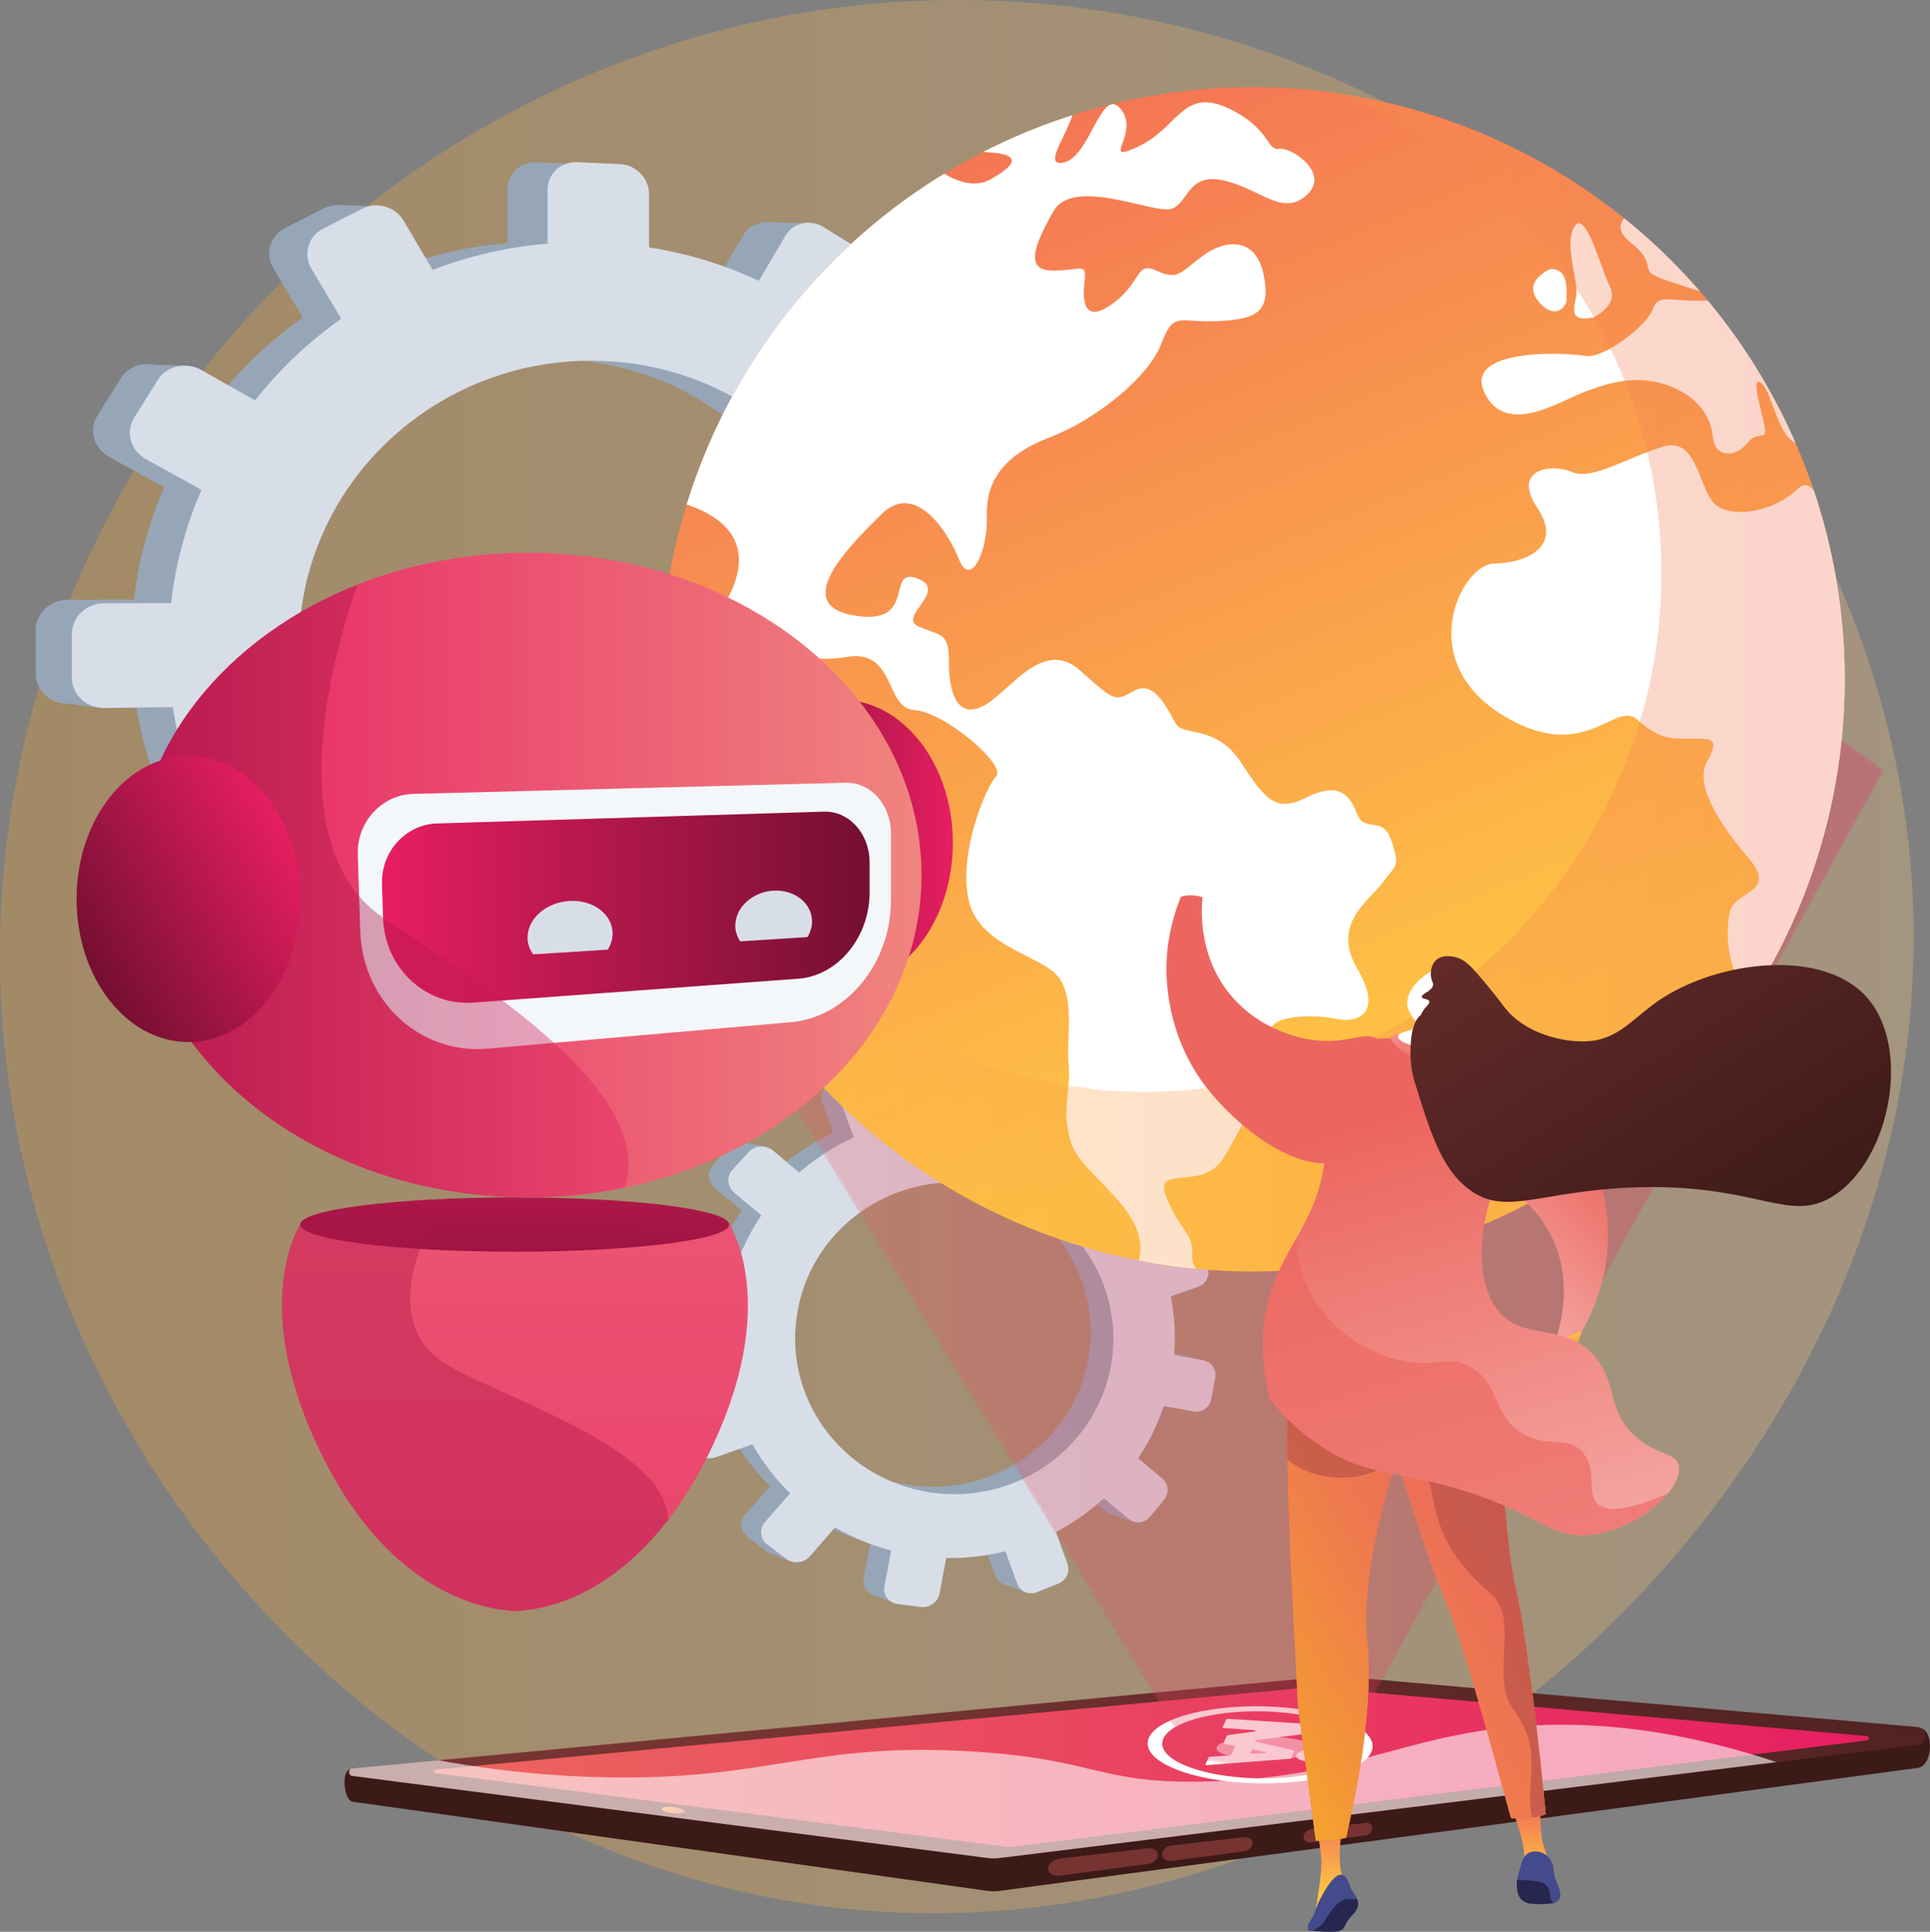<?xml version="1.0" encoding="UTF-8"?>
<svg xmlns="http://www.w3.org/2000/svg" xmlns:xlink="http://www.w3.org/1999/xlink" viewBox="0 0 489.46 490">
  <rect x="0" y="0" width="489.46" height="490" fill="#808080" stroke="none"/>
  <defs>
    <style>.cls-1,.cls-2,.cls-3,.cls-4,.cls-5{fill:none;}.cls-1,.cls-6{mix-blend-mode:soft-light;}.cls-7{fill:#26264f;}.cls-8{fill:url(#linear-gradient-2);}.cls-9,.cls-6{fill:#fff;}.cls-10{fill:url(#Dégradé_sans_nom_67-4);}.cls-11{fill:#97a6b7;}.cls-12{fill:url(#Dégradé_sans_nom_67-2);}.cls-13{fill:url(#Dégradé_sans_nom_39-2);}.cls-14{fill:url(#Dégradé_sans_nom_7-3);}.cls-15{fill:url(#linear-gradient-6);}.cls-16{fill:#ec665f;opacity:.64;}.cls-17{fill:url(#Dégradé_sans_nom_7-2);}.cls-18{fill:url(#Dégradé_sans_nom_39-4);}.cls-18,.cls-19{opacity:.4;}.cls-20{fill:url(#Dégradé_sans_nom_67);}.cls-21{fill:#b14d47;opacity:.6;}.cls-22{fill:#444b8c;}.cls-2{isolation:isolate;}.cls-23{fill:#d8dee8;}.cls-24{fill:url(#Dégradé_sans_nom_21);}.cls-25{fill:url(#Dégradé_sans_nom_39-3);}.cls-26{fill:url(#linear-gradient-5);}.cls-27{fill:url(#Dégradé_sans_nom_7);}.cls-19{fill:#ad174a;}.cls-28{fill:url(#Dégradé_sans_nom_25);opacity:.29;}.cls-4{clip-path:url(#clippath);}.cls-5{mask:url(#mask);}.cls-29{fill:#f4f7fa;}.cls-30{fill:url(#Dégradé_sans_nom_42);}.cls-31{fill:url(#linear-gradient);}.cls-32{fill:url(#Dégradé_sans_nom_39);}.cls-33{fill:url(#Dégradé_sans_nom_6);}.cls-34{fill:url(#Dégradé_sans_nom_32-2);}.cls-35{fill:url(#linear-gradient-3);mix-blend-mode:multiply;opacity:.3;}.cls-36{fill:url(#Dégradé_sans_nom_67-3);}.cls-37{fill:url(#Dégradé_sans_nom_57);}.cls-38{fill:url(#Dégradé_sans_nom_39-5);}.cls-39{fill:url(#linear-gradient-4);}.cls-6{opacity:.6;}.cls-40{fill:#773331;}.cls-41{fill:url(#Dégradé_sans_nom_18);opacity:.3;}.cls-42{fill:url(#Dégradé_sans_nom_32);}</style>
    <linearGradient id="Dégradé_sans_nom_18" x1="0" y1="242.65" x2="485.33" y2="242.65" gradientUnits="userSpaceOnUse">
      <stop offset="0" stop-color="#f6a32d"></stop>
      <stop offset="1" stop-color="#f9c780"></stop>
    </linearGradient>
    <linearGradient id="Dégradé_sans_nom_7" x1="-1270.69" y1="410.91" x2="-1270.31" y2="435.43" gradientTransform="translate(1558.55)" gradientUnits="userSpaceOnUse">
      <stop offset="0" stop-color="#773432"></stop>
      <stop offset="1" stop-color="#3c1a18"></stop>
    </linearGradient>
    <linearGradient id="Dégradé_sans_nom_7-2" x1="-1274.95" y1="459.57" x2="-1235.79" y2="341" xlink:href="#Dégradé_sans_nom_7"></linearGradient>
    <linearGradient id="Dégradé_sans_nom_6" x1="-1448.55" y1="448.23" x2="-1084.57" y2="448.23" gradientTransform="translate(1558.55)" gradientUnits="userSpaceOnUse">
      <stop offset="0" stop-color="#ec665f"></stop>
      <stop offset="1" stop-color="#e71e62"></stop>
    </linearGradient>
    <linearGradient id="Dégradé_sans_nom_21" x1="-1055.25" y1="371.33" x2="-1049.33" y2="371.33" gradientTransform="translate(1260.18 217.53) rotate(6.93)" gradientUnits="userSpaceOnUse">
      <stop offset="0" stop-color="#f6a42d"></stop>
      <stop offset="1" stop-color="#ec665f"></stop>
    </linearGradient>
    <linearGradient id="linear-gradient" x1="2320.7" y1="429.43" x2="2310.25" y2="182.06" gradientTransform="translate(2621.51) rotate(-180) scale(1 -1)" gradientUnits="userSpaceOnUse">
      <stop offset="0" stop-color="#fff"></stop>
      <stop offset="1" stop-color="#000"></stop>
    </linearGradient>
    <mask id="mask" x="143.93" y="136.72" width="333.91" height="311.38" maskUnits="userSpaceOnUse">
      <path class="cls-31" d="m143.93,186.69l148.43,242.69,1.36,2.21,1.8,2.95,3.16,5.16,2.29,3.74c0,2.5,8.44,4.52,19.04,4.65.34,0,.68,0,1.03,0,11.09,0,20.07-2.08,20.07-4.66l2.1-3.81,4.21-7.63,1.43-2.6,1.8-3.26,8.83-16.03,15.22-27.6,17.14-31.1,1.71-3.11,18.94-34.37,12.04-21.84,53.3-96.69c-12.34-9.45-41.13-29.91-83.09-43.99-6.23-2.09-12.76-4.04-19.57-5.8-1.57-.41-3.16-.8-4.77-1.19-1.21-.29-2.42-.57-3.64-.84-.96-.22-1.93-.43-2.9-.64h-.01c-14.51-3.11-30.18-5.26-46.89-5.97-2.01-.09-4.04-.16-6.08-.2-31.91-.67-60.33,4.1-84.5,11.1-.82.23-1.63.47-2.42.71-.23.07-.47.14-.7.21-2.57.77-5.1,1.58-7.57,2.4-6.76,2.24-13.14,4.64-19.12,7.1-25.21,10.37-43.27,21.94-52.65,28.39Z"></path>
    </mask>
    <linearGradient id="Dégradé_sans_nom_25" x1="2143.67" y1="292.42" x2="2477.58" y2="292.42" gradientTransform="translate(2621.51) rotate(-180) scale(1 -1)" gradientUnits="userSpaceOnUse">
      <stop offset="0" stop-color="#e71e62"></stop>
      <stop offset="1" stop-color="#ec665f"></stop>
    </linearGradient>
    <clipPath id="clippath">
      <circle class="cls-3" cx="317.63" cy="172.3" r="150.2" transform="translate(-28.8 275.07) rotate(-45)"></circle>
    </clipPath>
    <linearGradient id="linear-gradient-2" x1="357.86" y1="268.64" x2="250.7" y2="11.47" gradientUnits="userSpaceOnUse">
      <stop offset="0" stop-color="#ffc444"></stop>
      <stop offset="1" stop-color="#f36f56"></stop>
    </linearGradient>
    <linearGradient id="linear-gradient-3" x1="166" y1="172.3" x2="469.27" y2="172.3" xlink:href="#linear-gradient-2"></linearGradient>
    <linearGradient id="Dégradé_sans_nom_32" x1="2097.2" y1="3.83" x2="2099.88" y2="631.62" gradientTransform="translate(2229.19) rotate(-180) scale(1 -1)" gradientUnits="userSpaceOnUse">
      <stop offset="0" stop-color="#f0857f"></stop>
      <stop offset="1" stop-color="#e71e62"></stop>
    </linearGradient>
    <linearGradient id="Dégradé_sans_nom_39" x1="2098.45" y1="261.18" x2="2098.82" y2="348.52" gradientTransform="translate(2229.19) rotate(-180) scale(1 -1)" gradientUnits="userSpaceOnUse">
      <stop offset="0" stop-color="#e71e62"></stop>
      <stop offset="1" stop-color="#740f31"></stop>
    </linearGradient>
    <linearGradient id="Dégradé_sans_nom_39-2" x1="1987.54" y1="213.79" x2="2044.27" y2="213.79" xlink:href="#Dégradé_sans_nom_39"></linearGradient>
    <linearGradient id="Dégradé_sans_nom_32-2" x1="1995.49" y1="221.97" x2="2195.03" y2="221.97" xlink:href="#Dégradé_sans_nom_32"></linearGradient>
    <linearGradient id="Dégradé_sans_nom_39-3" x1="1657.25" y1="230.11" x2="1780.93" y2="230.11" gradientTransform="translate(-1560.38)" xlink:href="#Dégradé_sans_nom_39"></linearGradient>
    <linearGradient id="Dégradé_sans_nom_39-4" x1="159.36" y1="225.99" x2="34.16" y2="225.99" gradientTransform="matrix(1,0,0,1,0,0)" xlink:href="#Dégradé_sans_nom_39"></linearGradient>
    <linearGradient id="Dégradé_sans_nom_39-5" x1="2154.97" y1="212.76" x2="2207.86" y2="243.3" xlink:href="#Dégradé_sans_nom_39"></linearGradient>
    <linearGradient id="linear-gradient-4" x1="394.89" y1="340.07" x2="397.47" y2="345.37" xlink:href="#linear-gradient-2"></linearGradient>
    <linearGradient id="linear-gradient-5" x1="-861.23" y1="475.06" x2="-861.23" y2="458.43" gradientTransform="translate(1249.56)" xlink:href="#linear-gradient-2"></linearGradient>
    <linearGradient id="linear-gradient-6" x1="-911.92" y1="479.8" x2="-911.92" y2="459.76" gradientTransform="translate(1249.56)" xlink:href="#linear-gradient-2"></linearGradient>
    <linearGradient id="Dégradé_sans_nom_42" x1="-923.13" y1="401.07" x2="-857.56" y2="401.07" gradientTransform="translate(1249.56)" gradientUnits="userSpaceOnUse">
      <stop offset="0" stop-color="#ec665f"></stop>
      <stop offset="1" stop-color="#f6a42d"></stop>
    </linearGradient>
    <linearGradient id="Dégradé_sans_nom_57" x1="311.31" y1="428.14" x2="398" y2="378.1" gradientUnits="userSpaceOnUse">
      <stop offset="0" stop-color="#f6a42d"></stop>
      <stop offset=".16" stop-color="#f39339"></stop>
      <stop offset=".48" stop-color="#ef7a4e"></stop>
      <stop offset=".77" stop-color="#ec6b5a"></stop>
      <stop offset="1" stop-color="#ec665f"></stop>
    </linearGradient>
    <linearGradient id="Dégradé_sans_nom_67" x1="369.91" y1="315.59" x2="400.57" y2="284.93" gradientUnits="userSpaceOnUse">
      <stop offset="0" stop-color="#f4a39f"></stop>
      <stop offset="1" stop-color="#ec665f"></stop>
    </linearGradient>
    <linearGradient id="Dégradé_sans_nom_67-2" x1="382.44" y1="391.81" x2="350.44" y2="284.61" xlink:href="#Dégradé_sans_nom_67"></linearGradient>
    <linearGradient id="Dégradé_sans_nom_67-3" x1="-894.47" y1="253.93" x2="-884.79" y2="269.32" gradientTransform="translate(1249.56)" xlink:href="#Dégradé_sans_nom_67"></linearGradient>
    <linearGradient id="Dégradé_sans_nom_7-3" x1="359.85" y1="178.04" x2="449.03" y2="319.79" gradientTransform="matrix(1,0,0,1,0,0)" xlink:href="#Dégradé_sans_nom_7"></linearGradient>
    <linearGradient id="Dégradé_sans_nom_67-4" x1="364.75" y1="397.09" x2="332.75" y2="289.89" xlink:href="#Dégradé_sans_nom_67"></linearGradient>
  </defs>
  <g class="cls-2">
    <g id="Calque_1">
      <path class="cls-41" d="m250.22.11C125.97-3.66,18.35,89.06,2.09,210.72c-17.78,133.02,80.07,252.71,200.46,271.88,149.75,23.84,295-114.1,281.96-263.74C474.68,106.12,376.51,3.95,250.22.11Z"></path>
      <path class="cls-11" d="m253.83,151.7l-13.87.02c-.96-9.16-3.16-17.96-6.44-26.22l11.73-6.8c3.21-1.86,4.3-6.05,2.45-9.37l-4.93-8.86c-1.86-3.34-5.99-4.57-9.23-2.73l-11.58,6.57c-5.39-7.55-11.83-14.37-19.11-20.23l6.66-11.44c1.91-3.28.78-7.61-2.54-9.66l-8.87-5.5c-3.35-2.08-7.65-1.1-9.6,2.21l-6.68,11.33c-8.58-4-17.85-6.88-27.63-8.43v-13.43c0-3.96-3.26-7.32-7.29-7.51l-10.8-.49c-4.09-.19-7.41,2.91-7.41,6.92v13.58c-10.08.84-19.8,3.11-28.93,6.61l-7.21-12.28c-2.12-3.61-6.82-5.01-10.51-3.11l-9.87,5.06c-3.73,1.91-5.02,6.42-2.86,10.05l7.47,12.56c-8.17,5.78-15.48,12.7-21.67,20.54l-13.51-7.64c-3.83-2.17-8.74-1.04-10.97,2.52l-5.94,9.51c-2.24,3.59-.91,8.24,2.96,10.39l13.98,7.73c-3.88,8.92-6.49,18.49-7.63,28.49l-16.76.03c-4.51,0-8.18,3.43-8.18,7.64v11.2c0,4.21,3.67,7.58,8.18,7.52l17.21-.21c1.45,9.77,4.32,19.07,8.4,27.7l-15.19,8.62c-3.87,2.2-5.2,6.87-2.96,10.43l5.94,9.43c2.23,3.53,7.14,4.59,10.97,2.37l15.36-8.91c6.14,7.26,13.28,13.64,21.2,18.95l-8.86,15.03c-2.16,3.66-.88,8.15,2.86,10.01l9.87,4.92c3.69,1.84,8.4.38,10.51-3.26l8.78-15.09c8.67,3.06,17.85,5,27.36,5.67v16.82c0,4.01,3.32,7.06,7.41,6.81l10.8-.65c4.03-.24,7.29-3.65,7.29-7.61v-16.64c9.22-1.58,17.99-4.34,26.16-8.09l8.15,13.71c1.95,3.28,6.25,4.2,9.6,2.07l8.87-5.63c3.32-2.1,4.45-6.44,2.54-9.7l-7.91-13.48c7.08-5.6,13.39-12.09,18.75-19.26l13.2,7.3c3.24,1.79,7.37.51,9.23-2.86l4.93-8.93c1.85-3.35.75-7.53-2.45-9.34l-12.76-7.22c3.46-8.11,5.87-16.74,7.09-25.73l14.25-.18c3.67-.05,6.64-3.15,6.64-6.93v-10.06c0-3.78-2.97-6.84-6.64-6.84Zm-112.31,82.78c-41.05,1.52-75.4-30.34-75.4-71.21s34.35-73.17,75.4-72.17c39.66.96,70.83,32.85,70.83,71.24s-31.17,70.67-70.83,72.14Z"></path>
      <polygon class="cls-11" points="95.59 52.33 85.71 51.99 82.3 60.85 95.59 52.33"></polygon>
      <polygon class="cls-11" points="193.56 56.42 204.96 56.54 204.96 64.94 193.56 56.42"></polygon>
      <polygon class="cls-11" points="236.99 96.96 248.34 97.42 245.5 103.78 236.99 96.96"></polygon>
      <polygon class="cls-11" points="254.82 151.82 266.29 152.73 262.54 158.3 254.82 151.82"></polygon>
      <polygon class="cls-11" points="235.74 230.53 246.87 232.12 248.23 223.03 235.74 230.53"></polygon>
      <polygon class="cls-11" points="193.15 271.53 203.14 273.34 203.94 265.96 193.15 271.53"></polygon>
      <polygon class="cls-11" points="143.18 289.24 134.2 287.65 141.93 276.18 143.18 289.24"></polygon>
      <polygon class="cls-11" points="94.57 279.59 84.12 277.43 92.18 267.67 94.57 279.59"></polygon>
      <polygon class="cls-11" points="35.85 92.43 46.75 92.77 42.44 100.72 35.85 92.43"></polygon>
      <polygon class="cls-11" points="14.16 177.94 24.15 179.42 23.36 171.24 14.16 177.94"></polygon>
      <polygon class="cls-11" points="35.62 237.8 45.39 239.39 46.19 232.91 35.62 237.8"></polygon>
      <path class="cls-23" d="m265.04,152.6l-13.99.02c-.96-9.24-3.18-18.11-6.49-26.44l11.83-6.86c3.23-1.87,4.34-6.1,2.47-9.45l-4.97-8.94c-1.87-3.37-6.04-4.61-9.3-2.75l-11.68,6.63c-5.44-7.62-11.92-14.48-19.27-20.39l6.72-11.54c1.93-3.31.78-7.67-2.56-9.74l-8.94-5.55c-3.38-2.1-7.72-1.11-9.68,2.22l-6.73,11.42c-8.65-4.03-18-6.94-27.86-8.49v-13.54c0-4-3.29-7.38-7.35-7.57l-10.89-.5c-4.12-.19-7.47,2.93-7.47,6.97v13.69c-10.16.85-19.96,3.13-29.17,6.67l-7.27-12.38c-2.14-3.64-6.88-5.05-10.6-3.14l-9.96,5.1c-3.76,1.93-5.06,6.47-2.88,10.14l7.53,12.66c-8.24,5.83-15.61,12.8-21.85,20.71l-13.62-7.7c-3.86-2.18-8.82-1.05-11.06,2.54l-5.99,9.59c-2.26,3.62-.92,8.31,2.99,10.47l14.09,7.8c-3.91,9-6.55,18.64-7.7,28.73l-16.9.03c-4.55,0-8.25,3.46-8.25,7.7v11.29c0,4.24,3.7,7.64,8.25,7.58l17.35-.22c1.46,9.85,4.36,19.22,8.47,27.93l-15.32,8.69c-3.91,2.22-5.25,6.93-2.99,10.51l5.99,9.5c2.24,3.56,7.2,4.62,11.06,2.38l15.49-8.98c6.19,7.32,13.39,13.75,21.38,19.1l-8.93,15.15c-2.18,3.69-.88,8.22,2.88,10.09l9.95,4.96c3.72,1.86,8.46.38,10.6-3.29l8.86-15.21c8.75,3.08,18,5.04,27.58,5.72v16.96c0,4.04,3.35,7.11,7.47,6.87l10.89-.65c4.07-.24,7.35-3.68,7.35-7.67v-16.78c9.3-1.59,18.14-4.37,26.38-8.15l8.22,13.82c1.96,3.3,6.3,4.23,9.68,2.09l8.94-5.67c3.34-2.12,4.49-6.49,2.56-9.78l-7.98-13.59c7.14-5.65,13.5-12.19,18.91-19.42l13.31,7.36c3.27,1.81,7.43.51,9.3-2.89l4.97-9.01c1.86-3.38.76-7.59-2.47-9.42l-12.87-7.28c3.48-8.17,5.92-16.87,7.15-25.94l14.36-.18c3.7-.05,6.7-3.17,6.7-6.99v-10.14c0-3.81-2.99-6.9-6.7-6.89Zm-113.24,83.46c-41.39,1.54-76.03-30.58-76.03-71.79s34.64-73.77,76.03-72.76c39.98.97,71.41,33.11,71.41,71.82s-31.43,71.25-71.41,72.73Z"></path>
      <path class="cls-11" d="m299.35,343.47l-7.46-1.39c.41-5.02.11-9.98-.81-14.75l6.99-2.47c1.91-.68,2.92-2.82,2.27-4.79l-1.76-5.26c-.66-1.99-2.76-3.06-4.69-2.4l-6.89,2.37c-2.14-4.61-4.91-8.92-8.24-12.81l4.74-5.48c1.36-1.57,1.19-4.01-.39-5.45l-4.21-3.85c-1.59-1.46-4.01-1.36-5.39.22l-4.73,5.42c-4.21-3.02-8.91-5.5-14.01-7.32l1.36-7.22c.4-2.13-1.01-4.27-3.16-4.77l-5.76-1.35c-2.18-.51-4.28.82-4.68,2.97l-1.37,7.3c-5.51-.57-10.96-.33-16.23.63l-2.64-7.33c-.77-2.15-3.16-3.38-5.34-2.74l-5.82,1.73c-2.2.65-3.35,2.95-2.55,5.12l2.75,7.51c-4.98,2.28-9.61,5.26-13.73,8.86l-6.49-5.47c-1.84-1.55-4.6-1.44-6.15.25l-4.15,4.51c-1.57,1.7-1.32,4.34.54,5.89l6.74,5.57c-2.99,4.41-5.36,9.29-6.98,14.55l-9.02-1.68c-2.43-.45-4.75,1.02-5.17,3.28l-1.13,6.02c-.43,2.26,1.21,4.45,3.64,4.87l9.28,1.62c-.2,5.4.4,10.69,1.72,15.75l-9.04,3.1c-2.3.79-3.49,3.17-2.65,5.31l2.24,5.67c.84,2.12,3.38,3.19,5.66,2.38l9.16-3.24c2.57,4.52,5.76,8.68,9.49,12.33l-6.28,7.19c-1.53,1.75-1.29,4.29.53,5.67l4.81,3.64c1.8,1.36,4.48,1.05,5.98-.69l6.25-7.23c4.36,2.52,9.1,4.49,14.14,5.81l-1.7,9.05c-.4,2.15,1.07,4.13,3.3,4.41l5.87.74c2.19.28,4.29-1.23,4.69-3.36l1.68-8.95c5.12.08,10.11-.51,14.88-1.71l3,8.2c.72,1.96,2.94,2.89,4.95,2.08l5.34-2.13c2-.8,3.04-3.02,2.34-4.96l-2.89-8.05c4.37-2.3,8.42-5.15,12.03-8.46l6.36,5.26c1.56,1.29,3.91,1.02,5.25-.61l3.55-4.31c1.33-1.61,1.16-3.97-.38-5.27l-6.13-5.17c2.68-4.01,4.85-8.41,6.41-13.12l7.68,1.34c1.98.35,3.89-1.02,4.27-3.06l1.02-5.41c.38-2.03-.91-3.98-2.88-4.35Zm-68.76,33.18c-22.23-3.33-37.49-23.93-33.36-45.91,4.13-21.98,25.86-35.88,47.84-31.2,21.23,4.52,34.77,24.82,30.9,45.46-3.88,20.65-23.9,34.86-45.37,31.65Z"></path>
      <polygon class="cls-11" points="224.28 274.05 219 272.87 216.28 277.29 224.28 274.05"></polygon>
      <polygon class="cls-11" points="276.56 286.14 282.68 287.36 281.83 291.88 276.56 286.14"></polygon>
      <polygon class="cls-11" points="295.82 312.33 301.88 313.72 299.71 316.86 295.82 312.33"></polygon>
      <polygon class="cls-11" points="299.87 343.63 305.95 345.28 303.37 347.9 299.87 343.63"></polygon>
      <polygon class="cls-11" points="281.66 384.03 287.49 386.01 289.14 381.26 281.66 384.03"></polygon>
      <polygon class="cls-11" points="254.62 401.78 259.81 403.77 260.98 399.88 254.62 401.78"></polygon>
      <polygon class="cls-11" points="225.95 406.27 221.29 404.51 226.6 399.12 225.95 406.27"></polygon>
      <polygon class="cls-11" points="200.79 396.17 195.39 393.95 200.71 389.51 200.79 396.17"></polygon>
      <polygon class="cls-11" points="188.11 289.58 193.94 290.87 190.81 294.71 188.11 289.58"></polygon>
      <polygon class="cls-11" points="167.81 333.38 173.03 335.19 173.43 330.71 167.81 333.38"></polygon>
      <polygon class="cls-11" points="173.31 367.74 178.4 369.58 179.48 366.18 173.31 367.74"></polygon>
      <path class="cls-23" d="m305.29,345.09l-7.53-1.4c.41-5.07.12-10.06-.82-14.87l7.05-2.49c1.93-.68,2.95-2.84,2.28-4.83l-1.77-5.31c-.67-2-2.78-3.09-4.73-2.42l-6.95,2.39c-2.15-4.64-4.95-8.99-8.31-12.91l4.78-5.53c1.37-1.59,1.2-4.04-.39-5.5l-4.25-3.89c-1.61-1.47-4.04-1.37-5.43.22l-4.77,5.46c-4.25-3.04-8.98-5.55-14.13-7.38l1.37-7.28c.4-2.15-1.02-4.3-3.19-4.81l-5.8-1.37c-2.2-.52-4.31.82-4.72,3l-1.38,7.36c-5.55-.57-11.05-.33-16.36.64l-2.66-7.39c-.78-2.17-3.19-3.41-5.38-2.76l-5.87,1.74c-2.22.66-3.37,2.97-2.57,5.16l2.77,7.57c-5.02,2.3-9.69,5.31-13.84,8.93l-6.55-5.52c-1.86-1.56-4.63-1.46-6.2.25l-4.19,4.55c-1.58,1.72-1.33,4.38.55,5.93l6.79,5.62c-3.01,4.44-5.4,9.36-7.04,14.67l-9.09-1.69c-2.45-.46-4.79,1.03-5.21,3.31l-1.14,6.07c-.43,2.28,1.22,4.48,3.67,4.91l9.35,1.64c-.21,5.44.4,10.78,1.74,15.87l-9.11,3.13c-2.32.8-3.52,3.2-2.67,5.35l2.26,5.71c.85,2.14,3.4,3.21,5.71,2.4l9.24-3.27c2.59,4.56,5.81,8.75,9.57,12.43l-6.33,7.24c-1.54,1.77-1.31,4.33.53,5.72l4.85,3.67c1.81,1.37,4.51,1.06,6.03-.7l6.3-7.29c4.39,2.54,9.17,4.53,14.26,5.86l-1.71,9.12c-.41,2.17,1.08,4.16,3.32,4.45l5.92.75c2.21.28,4.33-1.24,4.73-3.38l1.69-9.02c5.16.08,10.2-.52,15.01-1.72l3.02,8.26c.72,1.97,2.96,2.91,5,2.1l5.38-2.15c2.01-.8,3.07-3.04,2.36-5l-2.92-8.11c4.41-2.32,8.49-5.19,12.13-8.53l6.41,5.3c1.57,1.3,3.94,1.02,5.29-.61l3.58-4.34c1.34-1.63,1.17-4-.38-5.31l-6.18-5.21c2.7-4.04,4.89-8.48,6.47-13.23l7.74,1.35c2,.35,3.92-1.03,4.31-3.08l1.02-5.45c.38-2.05-.91-4.01-2.91-4.38Zm-69.33,33.45c-22.41-3.35-37.8-24.12-33.64-46.28,4.16-22.16,26.08-36.17,48.23-31.45,21.4,4.56,35.06,25.02,31.15,45.83-3.91,20.82-24.1,35.14-45.75,31.9Z"></path>
      <path class="cls-27" d="m88.92,448.81l248.89-17.19c.3-.03.6-.03.9,0l148.22,6.71c3.55.32,3.38,9.61-.64,10.11l-232.9,31.19c-.95.12-1.92.11-2.87,0l-161.15-22.64c-2.15-.37-2.94-7.99-.46-8.17Z"></path>
      <path class="cls-17" d="m89.41,448.54l248.4-23.44c.3-.03.6-.03.9,0l147.5,12.95c2.71.24,2.78,4.17.08,4.51l-232.9,28.74c-.95.12-1.92.11-2.87,0l-161.15-20.83c-1.14-.15-1.11-1.81.03-1.92Z"></path>
      <path class="cls-33" d="m255.86,468.48c-.34,0-.69-.02-1.03-.07l-144.43-18.67c-.53-.07-.51-.83.02-.88l221.79-20.89s.1,0,.15,0c.05,0,.09,0,.14,0l140.99,12.38c.65.06.67,1.01.02,1.09l-216.65,26.98c-.33.04-.66.06-.99.06Z"></path>
      <path class="cls-24" d="m173.69,459.5c-.05.43-1.41.62-3.03.42-1.62-.2-2.9-.71-2.84-1.14.05-.43,1.41-.62,3.03-.42,1.62.2,2.9.71,2.84,1.14Z"></path>
      <path class="cls-40" d="m291.15,472.8l-22.36,2.94c-1.63.21-2.97-.58-2.97-1.79h0c0-1.2,1.34-2.33,2.97-2.52l22.36-2.61c1.38-.16,2.49.59,2.49,1.68h0c0,1.09-1.11,2.12-2.49,2.3Z"></path>
      <path class="cls-40" d="m315.57,469.59l-18.41,2.42c-1.33.18-2.43-.56-2.43-1.65h0c0-1.09,1.09-2.09,2.43-2.25l18.41-2.15c1.15-.13,2.07.56,2.07,1.56h0c0,.99-.92,1.92-2.07,2.07Z"></path>
      <path class="cls-40" d="m346.42,465.54l-14.01,1.84c-1.01.13-1.83-.52-1.83-1.46h0c0-.94.82-1.8,1.83-1.92l14.01-1.64c.88-.1,1.59.52,1.59,1.39h0c0,.87-.71,1.67-1.59,1.79Z"></path>
      <path class="cls-6" d="m372.34,439.56c-21.64,3.85-36.02,11.7-67.08,12.33-26.91.54-27.11-5.66-58.38-7.61-40.97-2.57-51.65,7.39-93.55,6.53-10.93-.22-25.23-1.21-42.15-4.32l-21.77,2.05c-1.15.11-1.17,1.77-.03,1.92l161.15,20.83c.95.12,1.92.13,2.87,0l197.13-24.33c-33.82-11.28-59.72-10.69-78.18-7.41Z"></path>
      <path class="cls-9" d="m328.79,445.07c-.42.91.93,1.6,3.16,1.75,2.1.14,3.86-.35,4.28-1.26s-.93-1.6-3.03-1.74-3.99.34-4.41,1.25Z"></path>
      <path class="cls-9" d="m306.26,447.71l20.81-1.6c.18-.01.32-.06.34-.13l.85-1.86c.03-.06-.05-.13-.21-.16l-9.57-2.2h.05s-.1-.02-.1-.02c-.34-.1-.26-.28.15-.33l13.82-1.81c.19-.02.32-.08.35-.15l.84-1.83c.05-.11-.17-.21-.48-.23l-21.49-1.41c-.32-.02-.61.05-.66.16l-.91,1.98c-.05.11.17.21.48.23l7.38.48c.58.04.67.31.14.38l-6.52.87c-.18.02-.32.08-.35.15l-.04.09s-.01.01-.02.02l-.82,1.79c-.03.07.06.13.23.17l2.45.51c.17.04.26.1.23.17l-.99,2.16c-.03.07-.17.12-.36.13l-4.97.32c-.19.01-.33.06-.36.13l-.84,1.83c-.05.11.26.21.58.19Zm10.84-3.04l.35-.76c.05-.11.42-.17.71-.11l2.72.57c.38.08.29.27-.14.3l-3.07.19c-.33.02-.62-.08-.57-.19Z"></path>
      <path class="cls-9" d="m291.39,440.73c2.42-5.3,17.04-8.78,32.58-7.76s26.21,6.16,23.79,11.45c-2.42,5.3-17.04,8.78-32.58,7.76-15.54-1.02-26.21-6.16-23.79-11.45Zm52.73,3.46c2.11-4.61-7.18-9.08-20.71-9.97-13.53-.89-26.26,2.14-28.37,6.75-2.11,4.61,7.18,9.08,20.71,9.97s26.26-2.14,28.37-6.75Z"></path>
      <ellipse class="cls-6" cx="321.04" cy="443.45" rx="12.54" ry="2.91"></ellipse>
      <g class="cls-5">
        <path class="cls-28" d="m143.93,186.69l148.43,242.69,1.36,2.21,1.8,2.95,3.16,5.16,2.29,3.74c0,2.5,8.44,4.52,19.04,4.65.34,0,.68,0,1.03,0,11.09,0,20.07-2.08,20.07-4.66l2.1-3.81,4.21-7.63,1.43-2.6,1.8-3.26,8.83-16.03,15.22-27.6,17.14-31.1,1.71-3.11,18.94-34.37,12.04-21.84,53.3-96.69c-12.34-9.45-41.13-29.91-83.09-43.99-6.23-2.09-12.76-4.04-19.57-5.8-1.57-.41-3.16-.8-4.77-1.19-1.21-.29-2.42-.57-3.64-.84-.96-.22-1.93-.43-2.9-.64h-.01c-14.51-3.11-30.18-5.26-46.89-5.97-2.01-.09-4.04-.16-6.08-.2-31.91-.67-60.33,4.1-84.5,11.1-.82.23-1.63.47-2.42.71-.23.07-.47.14-.7.21-2.57.77-5.1,1.58-7.57,2.4-6.76,2.24-13.14,4.64-19.12,7.1-25.21,10.37-43.27,21.94-52.65,28.39Z"></path>
      </g>
      <g class="cls-4">
        <path class="cls-8" d="m469.67,172.43c0,32.19-10.11,62.04-27.25,86.62-.07.1-.31.2-.31.3h0c-26.89,39.41-72.97,64.94-124.67,64.94-4.23,0-8.28-.2-12.42-.77h0s-.03.25-.04.25c-2.04-.17-4.06-.25-6.07-.5-.72-.08-1.43-.11-2.14-.21-.63-.08-1.26-.14-1.89-.24-.55-.08-1.09-.15-1.63-.24-.12-.02-.24-.03-.37-.05-1.33-.22-2.65-.45-3.97-.7,0,0-.01,0-.02,0-70.28-13.43-123.38-75.21-123.38-149.4,0-15.69,2.28-30.82,6.69-45.06.69-2.23,1.55-4.44,2.12-6.62h0c1.72-3.65,2.87-7.22,4.45-10.73.64-1.4,1.34-2.8,2.01-4.18,3.7-7.59,8.04-14.82,12.9-21.64.44-.62.9-1.23,1.35-1.85,1.8-2.45,3.68-4.84,5.63-7.18,2.92-3.5,5.99-6.88,9.21-10.1,8.38-8.41,17.73-15.84,27.88-22.11,3.14-1.94,6.36-3.77,9.64-5.48,7.95-4.15,16.32-7.62,25.02-10.32,14.28-4.44,29.47-6.83,45.22-6.83,36.21,0,69.47,12.65,95.59,33.77,19.21,15.54,34.84,35.66,44.66,58.7,2.2,5.15,3.68,10.44,5.97,15.85h0s-.26.05-.25.07c4.15,13.85,6.07,28.52,6.07,43.72Z"></path>
        <g class="cls-1">
          <path class="cls-9" d="m305.03,324.02h0s.01,0,.01,0h-.01Z"></path>
          <path class="cls-9" d="m350.77,223.71c-3.26,4.6-13.36,10.5-6.51,22.1,6.79,11.57-.47,13.74-5.15,12.65-4.7-1.07-19.29-1.67-16.86,4.97,2.43,6.64,6.61,9.13,1.26,11.69-5.34,2.55-7.61,9.22-13.08,18.39-5.43,9.19-18.34,1.24-14.52,10.46,3.82,9.22,6.79,8.33,6.43,14.75-.08,1.76,1.09,3.58,2.67,5.3-2.04-.17-4.08-.37-6.11-.62-.72-.08-1.43-.18-2.14-.28-.63-.08-1.26-.17-1.89-.27-.55-.08-1.09-.16-1.63-.25-.12-.02-.09-.04-.21-.06-1.31-.22-1.98-.45-3.7-.7h0c-1.14-1.09-.43-2.27-.25-3.54,1.71-11.86-14.66-20.01-17.4-28.32-2.7-8.29-.03-13.23-.66-20.1-.64-6.86,1.6-15.95-2.34-21.73-3.95-5.76-19.85-7.69-22.88-19.3-3.05-11.59,4.04-28.96,6.8-31.91,2.72-2.96-13.17-16.41-20.73-16.84-7.6-.46-4.56-15.76-17.4-13.43-12.87,2.26-35.99-4.92-31.21-12.65,3.94-6.36,10.56-20.4-11.04-26.66.69-2.23,1.55-4.44,2.12-6.62h0c1.72-3.65,2.87-7.22,4.45-10.73.64-1.4,1.34-2.8,2.01-4.18,3.71-7.59,8.04-14.82,12.9-21.64.44-.62.9-1.23,1.35-1.85,1.81-2.45,3.69-4.85,5.63-7.18,2.92-3.5,5.99-6.88,9.21-10.1,8.38-8.41,17.73-15.84,27.88-22.11,4.28,3,9.16,4.85,13.38,2.57,10.35-5.79,3.53-6.68-.71-6.89-1.1-.05-2.17-.49-3.03-1.16,7.95-4.15,16.32-7.62,25.02-10.32-.64,5.84-8.58,15.22-2.74,14.08,6.8-1.29,9.57-19.66,14.56-13.56,5.06,6.13-5.54,14.16,4.42,9.5,9.97-4.61,11.3-14.89,22.41-9.89,11.16,5.07,10.14,11.06,13.26,10.47,3.1-.59,13.14,6.16,7.07,11.71-6.13,5.57-11.74-1.52-20.93-3.66-9.19-2.11-8.97,5.4-13.19,7.12-4.3,1.66-25.04-8.36-30.13.69-5.15,8.99-7.34,15.26.3,15.03,7.63-.21,8.12-2.19,7.53,3.45-.61,5.65.78,9.88,7.69,4.56,6.89-5.3,5.35-10.47,10.74-7.95,5.39,2.54,6.03.24,11.77-3.92,5.73-4.16,13.27-4.6,15.25,4.75,1.98,9.35-1.4,11.45-11.48,11.92-10.09.49-11.23-2.69-14.44,5.74-3.2,8.44-16.54,19.27-28.25,23.73-11.69,4.47-16.27,11.08-16,19.99.28,8.93-4.12,18.35-7.05,10.99-2.95-7.38-11.21-19.81-19.64-11.5-8.45,8.33-23.15,23.04-6.9,25.73,16.21,2.74,7.75-12.45,15.95-9.41,8.18,3.06-5.18,9.75.29,12.17,5.48,2.44,7.77,1.3,7.73,8.76-.04,7.46,1.82,14.71,8.46,11.54,6.65-3.15,15.18-17.78,24.8-9.13,9.63,8.68,8.94,7.55,13.99,5.02,5.05-2.52,8.26,5.04,10.33,8.49,2.07,3.44,10.18-.07,16.75,10.18,6.57,10.25,9.15,12.08,16.64,8.39,7.5-3.68,10.54-.95,12.5,4.23,1.95,5.18,6.56.12,8.78,6.96,2.21,6.83,1.15,5.77-2.09,10.38Z"></path>
          <path class="cls-9" d="m376.43,99.53c-5.31-11.4,21-10.12,25.65-9.24,4.68.78,15.65-7.8,17.05-11.79,1.43-4.02,3.78-2.11,12.11-2.22,8.32-.09.97-1.97-8.19-4.99-9.14-3.01-1.33-3.31-9.75-9.97-3.63-2.91-2.48-5.39-.07-7.23,19.21,15.54,34.56,35.66,44.39,58.7-.28-.08-.54-.13-.78-.13-5.83-.03-7.11-12.92-10.12-15.43-2.96-2.51.08,7.08.81,11.02.73,3.94-1.6.63-4.5,4.24-2.92,3.62-8.19,3.69-8.66-1.74-.48-5.42-4.3-10.74-12.06-13.22-7.75-2.48-14.46-.44-20.76,1.99-6.27,2.39-19.76,11.33-25.11.02Z"></path>
          <path class="cls-9" d="m442.48,259.34c.53-3.91,1.39-7.95-.25-9.43-3.97-3.68-4.84-13.72-3.46-18.81,1.37-5.1,12.07-4.81,4.81-13.28-7.28-8.49-13.84-18.58-10.78-24.34,3.06-5.76,2.13-6.18-3.6-6.14-5.74.03-8.25.29-13.97-4.82-5.72-5.17-13.59,12.2-35.11-1.73-21.52-14.07-9.26-37.8-1.2-37.85,8.11-.13,17.59-4.23,10.95-14.13-6.63-9.93,3.73-11.34,8.79-9.08,5.07,2.23,14.06-3.76,23.22-6.47,9.18-2.69,8.78,12.27,13.88,15.27,5.13,3,14.74.62,19.73-4.17,3.57-3.42,4.35.57,7.87,4.35,4.15,13.85,6.38,28.52,6.38,43.72,0,32.32-10.08,62.28-27.27,86.92Z"></path>
          <path class="cls-9" d="m403.99,80.56s6.71-3.04,4.28-7.91c-2.41-4.88-6.23-19.83-9.02-15.12-2.81,4.73,1.33,13.92.43,17.89-.91,3.98-.94,6.06,4.31,5.14Z"></path>
          <path class="cls-9" d="m397.29,76c-.09-1.57.9-7.96-4.13-7.75,0-.01-7.27,3.03-3.01,8.18,4.28,5.14,7.25,1.14,7.14-.43Z"></path>
        </g>
        <path class="cls-35" d="m469.27,172.16c0,32.19-9.91,62.04-27.05,86.62-.07.1-.11.2-.11.3h0c-27.47,39.41-73.18,64.82-124.87,64.82-4.23,0-8.48-.32-12.62-.89h0s-.03.38-.04.38c-2.04-.17-4.06-.19-6.07-.44-.72-.08-1.43-.08-2.14-.18-.63-.08-1.26-.13-1.89-.22-.55-.08-1.09-.14-1.63-.23-.12-.02-.24-.03-.37-.05-1.33-.22-2.65-.45-3.97-.7,0,0-.01,0-.02,0-64.99-12.41-115.29-66.22-122.49-132.91,15.24,43.72,52.93,76.56,99.26,85.72h.02c1.14.57,2.28.46,3.42.65.11.01.21.05.32.07.46.08.93.15,1.41.22.54.08,1.08.15,1.63.22.61.09,1.23.14,1.85.21,1.74.21,3.48.61,5.24.75.02,0,.03.16.04.16h0c3.58,0,7.14.29,10.79.29,22.32,0,43.35-5.67,61.76-15.47,18.4-9.79,34.17-23.91,45.96-40.92,0-.09.14-.21.2-.3,14.8-21.22,23.46-47.02,23.46-74.82,0-13.12-1.93-25.81-5.51-37.76,0-.02-.05-.05-.05-.07h0c-1.14-4.68-2.99-9.25-4.88-13.69-8.49-19.9-21.71-37.27-38.3-50.69-12.15-9.82-26.07-17.52-41.23-22.54,30.7,2.83,58.76,14.78,81.44,33.12,19.21,15.54,34.75,35.66,44.58,58.7,2.2,5.15,3.6,10.44,5.89,15.85h0s-.18.05-.17.07c4.15,13.85,6.15,28.52,6.15,43.72Z"></path>
      </g>
      <path class="cls-42" d="m82.23,370.25c17.41,34.36,41.09,38.01,48.07,38.36v.03s-.2.02.32,0c.52.01.32,0,.32,0v-.03c6.35-.29,22.83-2.83,38.45-23.05,3.3-4.27,6.57-9.32,9.6-15.31,20.23-39.92,5.52-60.47,5.52-60.47l-53.57-.13h0s-.32,0-.32,0h-.32s0,0,0,0l-22.83.06-30.84.07s-14.63,20.56,5.59,60.47Z"></path>
      <ellipse class="cls-32" cx="130.53" cy="310.61" rx="54.39" ry="6.89"></ellipse>
      <path class="cls-19" d="m82.23,370.25c17.41,34.36,41.09,38.01,48.07,38.36v.03s-.2.02.32,0c.52.01.32,0,.32,0v-.03c6.35-.29,22.83-2.83,38.45-23.05-.09-18.62-43.29-31.27-56.79-39.9-17.07-10.92-3.34-35.05-3.34-35.05-.66-.31-1.3-.62-1.95-.91l-30.75.07s-14.55,20.56,5.67,60.47Z"></path>
      <ellipse class="cls-13" cx="213.29" cy="213.79" rx="28.36" ry="36.29"></ellipse>
      <path class="cls-34" d="m34.16,221.97c0,45.15,44.67,81.75,99.77,81.75,8.46,0,16.68-.86,24.53-2.49,43.24-8.95,75.24-41.04,75.24-79.26,0-45.14-44.67-81.75-99.77-81.75-15.48,0-30.14,2.89-43.21,8.04-33.46,13.2-56.55,41.24-56.55,73.7Z"></path>
      <path class="cls-29" d="m200.55,259.28l-76.92,6.71c-17,1.48-31.67-11.82-32.27-29.9l-.63-19.29c-.27-8.3,6.08-15.22,14.09-15.43l109.66-2.83c6.37-.16,11.47,5.62,11.47,12.9v16.94c0,15.89-11.2,29.66-25.39,30.9Z"></path>
      <path class="cls-25" d="m202.4,248.25l-82.31,6.06c-12.16.89-22.54-8.71-22.95-21.55l-.27-8.52c-.26-8.23,6.03-15.13,13.93-15.37l98.13-3c6.43-.2,11.6,5.59,11.61,12.89v7.56c.02,11.4-8.02,21.19-18.14,21.94Z"></path>
      <path class="cls-23" d="m154.14,240.88c.77-1.27,1.24-2.68,1.22-4.17-.08-4.82-4.91-8.49-10.85-8.19-6,.3-10.83,4.55-10.72,9.47.03,1.52.58,2.89,1.43,4.08l18.92-1.19Z"></path>
      <path class="cls-23" d="m204.79,237.69c.71-1.21,1.15-2.55,1.15-3.96-.02-4.58-4.34-8.09-9.7-7.82-5.42.27-9.82,4.3-9.77,8.97.01,1.44.49,2.75,1.25,3.89l17.08-1.08Z"></path>
      <path class="cls-18" d="m34.16,221.97c0,45.15,44.67,81.75,99.77,81.75,8.46,0,16.68-.86,24.53-2.49,7.76-24.49-36.09-51.35-61.31-68.47-30.9-20.97-6.43-84.49-6.43-84.49-33.46,13.2-56.55,41.24-56.55,73.7Z"></path>
      <ellipse class="cls-38" cx="47.78" cy="228.03" rx="28.36" ry="36.29"></ellipse>
      <path class="cls-9" d="m303.63,228.38c.65-1,1.83-3.14,1.91-6.01.15-5.58-3.99-9.93-4.55-9.68-.3.13.08,1.77.29,2.49.44,1.51.92,1.65.88,2.35-.08,1.43-2.14,1.48-3.23,3.37-.78,1.36-.84,3.3,0,4.84,1.4,2.55,4.56,2.64,4.69,2.64Z"></path>
      <polygon class="cls-39" points="392 349.53 390.41 344.06 397.05 339.14 401.19 337.59 398.74 345.25 392 349.53"></polygon>
      <path class="cls-26" d="m383.78,459.73s3.63,9.13,2.68,13.19c3.9-.08,6.42-.57,6.42-.57,0,0-1.57-4.17-1.87-6.23-.41-2.79-.38-7.3-.38-7.3l-6.84.92Z"></path>
      <path class="cls-7" d="m343.76,481.1c.23.28.65.88.69,1.68.02.44-.08.79-.21,1.12-.62,1.63-1.59,1.84-2.64,3.57-.64,1.06-.52,1.37-1.11,1.85-.77.63-1.71.66-2.52.67-1.37.02-3.35-.03-5.83-.33,1.3-1.68,2.69-3.39,4.16-5.11.65-.76,1.29-1.49,1.94-2.21l3.83-1.29c.56.02,1.13.03,1.69.05Z"></path>
      <path class="cls-15" d="m340.57,462.5s-2.19,11.43.6,14.63c2.37,3.2-1.15.92-1.15.92l-4.2,3.67-2.52,4.36s2.32-11.18,1.7-15.62c-.62-4.44-.93-7.43-.93-7.43l6.5-.52Z"></path>
      <path class="cls-30" d="m332.31,337.5s-5.88,5.26-5.88,26.94,2.79,68.74,2.79,68.74l4.46,33.7s4.62.16,7.72-.76c2.79-12.7,7.33-34.17,5.16-52.13-.93-19.51,7.74-43.97,7.74-43.97,0,0,7.43,24.77,12.7,37.16,5.26,12.39,15.29,51.19,16.22,53.98,6.16.56,8.79-1.07,8.79-1.07,0,0-3.95-41.76-7.67-57.55-3.72-15.79-3.41-53.88-9.6-64.72-13.93-5.57-42.42-.31-42.42-.31Z"></path>
      <path class="cls-37" d="m332.31,337.5s-5.88,5.26-5.88,26.94,2.79,68.74,2.79,68.74l4.46,33.7s4.62.16,7.72-.76c2.79-12.7,7.33-34.17,5.16-52.13-.93-19.51,7.74-43.97,7.74-43.97,0,0,7.43,24.77,12.7,37.16,5.26,12.39,15.29,51.19,16.22,53.98,6.16.56,8.79-1.07,8.79-1.07,0,0-3.95-41.76-7.67-57.55-3.72-15.79-3.41-53.88-9.6-64.72-13.93-5.57-42.42-.31-42.42-.31Z"></path>
      <path class="cls-21" d="m362.88,377.22c1.83,11.92,5.5,18.35,14.68,26.6,7.34,5.5,1.83,17.43,4.59,26.6.92,2.75,3.67,5.5,4.59,8.26,3.41,6.83.23,15.18,1.77,22.41,2.41-.33,3.5-1,3.5-1,0,0-3.95-41.76-7.67-57.55-3.72-15.79-3.41-53.88-9.6-64.72-13.93-5.57-42.42-.31-42.42-.31,0,0-5.88,5.26-5.88,26.94,0,1.76.02,3.69.05,5.74,6.11,5.41,18.6,6.61,26.3.61.47-.35.96-.56,1.47-.67.02-.07.04-.11.04-.11,0,0,.01.04.03.11,3.51-.64,7.75,3.91,8.55,7.1Z"></path>
      <path class="cls-7" d="m385.5,476.38s-.9,0-.83,1.17c.08,1.17-.41,5.19,4.19,5.38,4.6.19,5.31-.33,5.46-.33s-1.21-3.85-1.21-3.85l-1.47-1.89-3.96-.41-2.19-.08Z"></path>
      <path class="cls-22" d="m395.7,480.42c-.1-.97-.64-2.5-1.19-3.73-.81-1.83-.15-2.51-.92-4.18-.27-.58-.53-1.12-1.1-1.66-.13-.12-1.4-1.3-3.25-1.24-.36.01-.92.04-1.53.36-.71.38-1.07.95-1.38,1.45-.48.79-.37,1.03-1.11,3.29-.06.18-.19.58-.29,1.12-.08.42-.11.77-.12,1,1.21,0,5.84.19,6.82.9.98.72,1.47,1.92,1.47,3.13s.6,1.77,1.21,1.73c.54-.03,1.61-1.03,1.38-2.19Z"></path>
      <path class="cls-22" d="m339.98,475.52c1.04.02,1.8.84,2.37,2.83.57,1.99,3.33,3.75.11,3.33-3.21-.42-5.54,4.13-6.69,5.81-1.15,1.68-4.22,3.18-4.15,1.53.08-1.64,1.43-2.41,1.82-4.09.38-1.68,4.17-9.44,6.54-9.4Z"></path>
      <path class="cls-20" d="m394.44,340.12c.76-2.12,5.52-16.03-2.17-28.72-6.29-10.39-17.18-13.78-18.73-14.23-9.45-2.79-14.18.79-17.17-2.5-5.06-5.6.67-24.67,11.76-28.49,12.5-4.31,27.48,12.25,33.56,23.13,7.97,14.27,6.01,28.45,5.55,31.37-1.2,7.59-3.98,13.38-6.05,16.93-2.25.84-4.5,1.68-6.75,2.52Z"></path>
      <path class="cls-12" d="m361.81,263.47c-11.15-.45-19.75-.27-24.61,4.59-5.13,5.13.05,10.92-1.06,24.33-1.71,20.54-14.79,25.56-15.78,46.39-.33,7.02.86,12.76,1.78,16.21,2.87,3.58,7.57,8.63,14.51,12.85,10.1,6.14,15.95,5.07,30.45,9.04,23.72,6.49,25.83,14.22,37.59,12.25,11.89-1.99,22.31-11.99,21.05-17.49-.75-3.29-5.55-2.36-11.06-7.37-7.11-6.47-4.37-12.64-9.77-19.59-7.76-9.98-18.58-3.88-25.2-12.53-6.69-8.75-4.04-25.99,1.6-35.39,3.68-6.14,5.26-13.33,8.4-19.77.26-.53.56-1.41.43-2.51-.51-4.19-7.5-6.47-12.79-8.13-8.07-2.54-14.62-2.85-15.54-2.89Z"></path>
      <path class="cls-36" d="m352.41,263.01l2.2-.68s.58,2.98,7.65,3.35c3.93,0,6.46-2.2,6.46-2.2l1.5,1.1s-3.3,4.12-8.54,4.01c-6.77-.14-9.27-5.58-9.27-5.58Z"></path>
      <path class="cls-9" d="m356.89,253.95c.42-3.27,3.01-5.37,3.57-5.82,2.36-1.88,2.84-2.07,3.65-2.22l1.11-.17s.06,0,.12,0c.65.04,2.59.8,2.95,1.05,1.13.79.3,6.42-3.13,13.41-.13.59-.27,1.18-.4,1.78,2.98.52,3.72,1.06,3.75,1.49.05.93-3.22,2.12-6.24,2.2-3.8.1-7.83-1.54-7.75-2.76.03-.49.75-1.1,3.5-1.7.43-.61.86-1.21,1.29-1.82-.39-.47-2.74-3.04-2.42-5.45Z"></path>
      <path class="cls-9" d="m361.58,252.72c.86-.52,1.52.59,1.11,1.56-.41.97-1.77,1.57-2.6,1-.83-.58.33-1.86,1.48-2.56Z"></path>
      <path class="cls-14" d="m473.2,252.7c-11.34-12.3-37.71-8.93-52.34.95-6.8,4.59-10.29,10.01-18.32,10.47-6.11.35-15.82-1.95-20.94-8.56-.64-.83-3.22-4.33-7.09-8.74-1.71-1.94-3.4-3.77-6.03-4.18-.67-.1-2.89-.47-4.36.97-1.19,1.16-1.48,3.19-1.13,4.64.21.87.48.96.44,1.53-.11,1.6-3.03,2.3-2.87,3.11.12.58,1.64.37,1.9,1.09.29.79-1.38,1.48-2.1,3.47-1.34.9-2.19,3.14-2.49,6.13-.43,4.4.01,7.98.84,10.68,4.02,12.97,6.89,22.25,13.85,27.44,9.21,6.86,17.5.53,40.92-.48,32.07-1.37,40.07,9.5,51.59,2.06,14.39-9.29,19.89-37.82,8.12-50.59Z"></path>
      <path class="cls-10" d="m304.98,227.6c-.29,2.68-1.25,14.55,6.93,24.58,7.65,9.37,18.49,11.24,20.5,11.54,9.74,1.47,13.94-2.73,17.35.13,5.78,4.85,2.71,24.53-7.75,29.83-11.79,5.97-28.9-8.38-36.41-18.32-9.85-13.04-9.84-27.36-9.78-30.31.15-7.68,2.12-13.8,3.68-17.6.64-.19,1.62-.41,2.81-.36,1.14.04,2.06.3,2.67.52Z"></path>
      <path class="cls-16" d="m405.04,381.29c-2.85-2.92.29-8.82-3.93-13.2-3.91-4.07-8.34-.78-14.63-4.28-8.07-4.49-5.85-12.71-13.56-17.13-5.55-3.18-8.15.24-16.77-1.43-8.61-1.66-19.09-7.6-24.27-18.2-2.2-4.51-3.01-8.98-3.12-12.99-3.87,6.92-7.89,13.54-8.41,24.73-.33,7.02.86,12.76,1.78,16.21,2.87,3.58,7.57,8.63,14.51,12.85,10.1,6.14,15.95,5.07,30.45,9.04,23.72,6.49,25.83,14.22,37.59,12.25,7.6-1.27,14.58-5.82,18.32-10.36-10.96,4.88-15.89,4.64-17.96,2.51Z"></path>
    </g>
  </g>
</svg>
